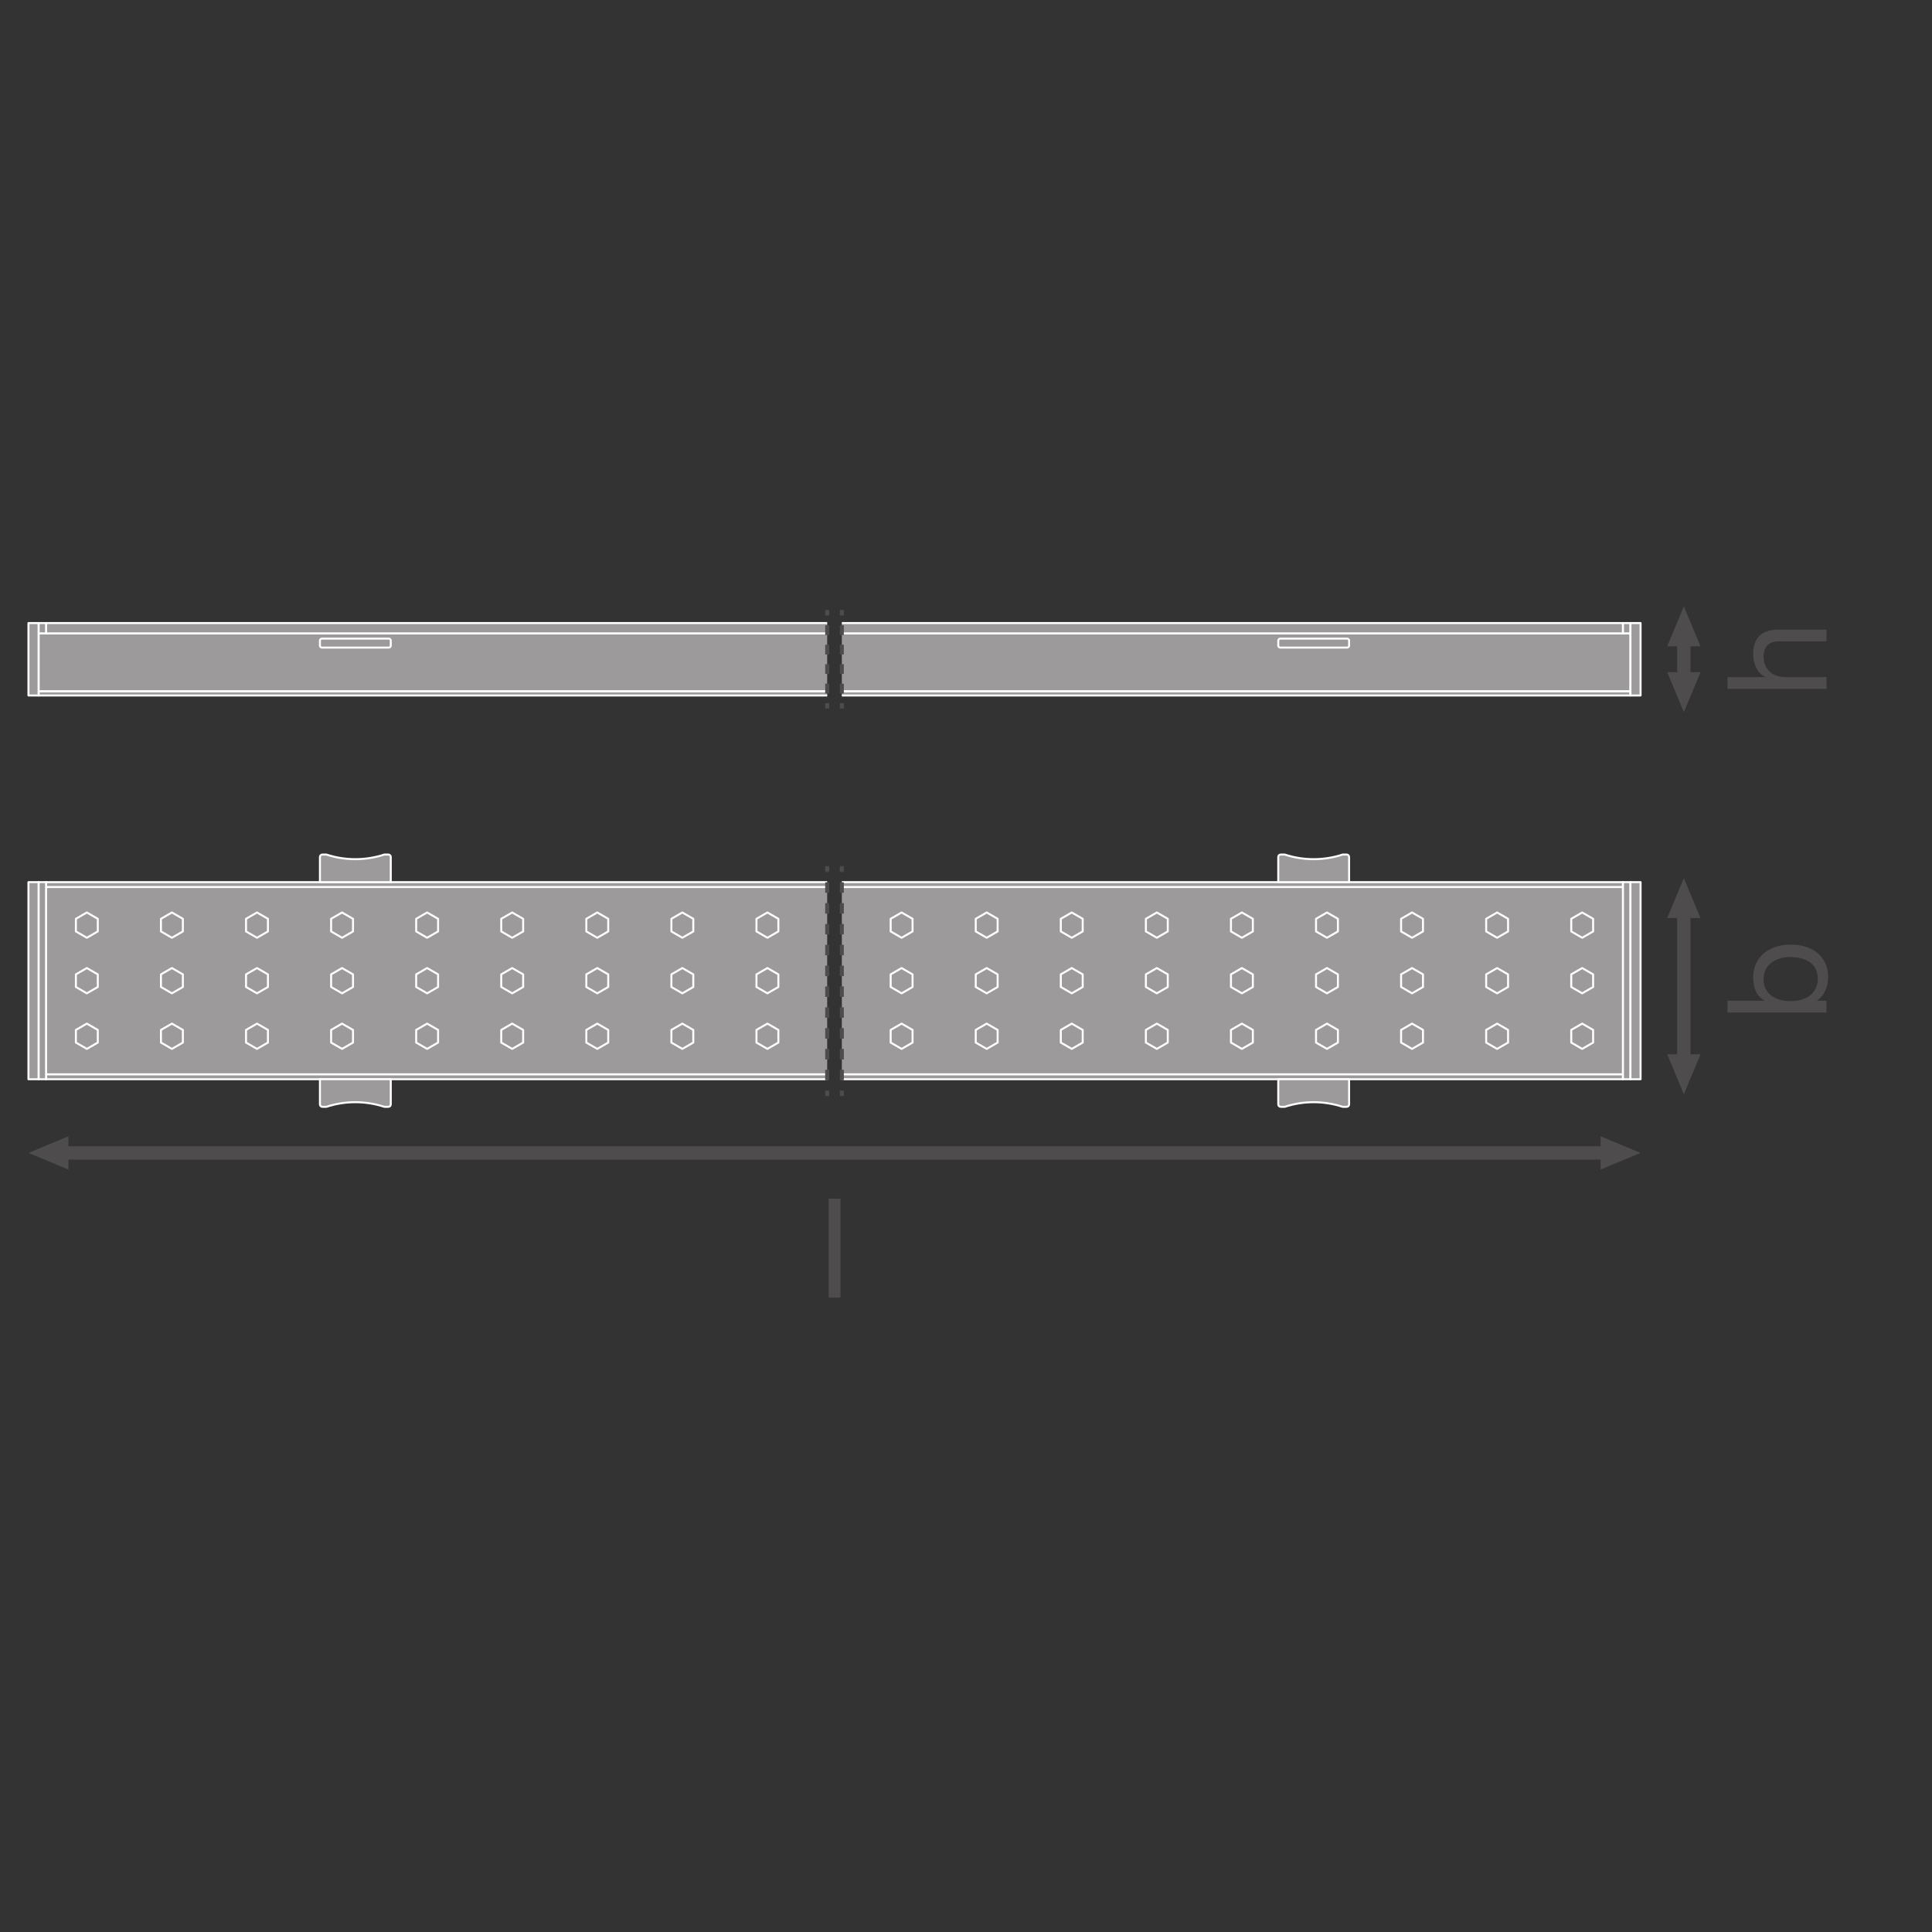 <?xml version="1.0" encoding="UTF-8" standalone="no"?>
<!-- Created with Inkscape (http://www.inkscape.org/) -->

<svg
   version="1.1"
   id="svg2"
   xml:space="preserve"
   width="548.032"
   height="548.032"
   viewBox="0 0 548.032 548.032"
   sodipodi:docname="PG_DAM_WORKFLOW-316630_TRUSYS_UNIV_P_73_75W_840_CL_PS_DALI_ml_k_01.pdf"
   xmlns:inkscape="http://www.inkscape.org/namespaces/inkscape"
   xmlns:sodipodi="http://sodipodi.sourceforge.net/DTD/sodipodi-0.dtd"
   xmlns="http://www.w3.org/2000/svg"
   xmlns:svg="http://www.w3.org/2000/svg"><rect x="0" y="0" width="548.032" height="548.032" fill="#333333" stroke="none"/><defs
     id="defs6"><clipPath
       clipPathUnits="userSpaceOnUse"
       id="clipPath66"><path
         d="M 0,411.024 H 411.024 V 0 H 0 Z"
         id="path64" /></clipPath><clipPath
       clipPathUnits="userSpaceOnUse"
       id="clipPath672"><path
         d="M 0,411.024 H 411.024 V 0 H 0 Z"
         id="path670" /></clipPath></defs><sodipodi:namedview
     id="namedview4"
     pagecolor="#ffffff"
     bordercolor="#666666"
     borderopacity="1.0"
     inkscape:pageshadow="2"
     inkscape:pageopacity="0.0"
     inkscape:pagecheckerboard="0" /><g
     id="g8"
     inkscape:groupmode="layer"
     inkscape:label="PG_DAM_WORKFLOW-316630_TRUSYS_UNIV_P_73_75W_840_CL_PS_DALI_ml_k_01"
     transform="matrix(1.333,0,0,-1.333,0,548.032)"><g
       id="g10"
       transform="translate(343.997,165.786)"><path
         d="M 0,0 H -332.827"
         style="fill:none;stroke:#4f4c4d;stroke-width:2.835;stroke-linecap:butt;stroke-linejoin:round;stroke-miterlimit:3.864;stroke-dasharray:none;stroke-opacity:1"
         id="path12" /></g><g
       id="g14"
       transform="translate(14.56,162.245)"><path
         d="M 0,0 -8.504,3.541 0,7.084 Z"
         style="fill:#4f4c4d;fill-opacity:1;fill-rule:nonzero;stroke:none"
         id="path16" /></g><g
       id="g18"
       transform="translate(340.606,162.245)"><path
         d="M 0,0 8.504,3.541 0,7.084 Z"
         style="fill:#4f4c4d;fill-opacity:1;fill-rule:nonzero;stroke:none"
         id="path20" /></g><g
       id="g22"
       transform="translate(358.322,219.167)"><path
         d="M 0,0 V -35.78"
         style="fill:none;stroke:#4f4c4d;stroke-width:2.835;stroke-linecap:butt;stroke-linejoin:round;stroke-miterlimit:3.864;stroke-dasharray:none;stroke-opacity:1"
         id="path24" /></g><g
       id="g26"
       transform="translate(354.781,186.777)"><path
         d="M 0,0 3.541,-8.504 7.084,0 Z"
         style="fill:#4f4c4d;fill-opacity:1;fill-rule:nonzero;stroke:none"
         id="path28" /></g><g
       id="g30"
       transform="translate(354.781,215.778)"><path
         d="M 0,0 3.541,8.504 7.084,0 Z"
         style="fill:#4f4c4d;fill-opacity:1;fill-rule:nonzero;stroke:none"
         id="path32" /></g><g
       id="g34"
       transform="translate(358.324,276.981)"><path
         d="M 0,0 V -12.287"
         style="fill:none;stroke:#4f4c4d;stroke-width:2.835;stroke-linecap:butt;stroke-linejoin:round;stroke-miterlimit:3.864;stroke-dasharray:none;stroke-opacity:1"
         id="path36" /></g><g
       id="g38"
       transform="translate(354.781,268.083)"><path
         d="M 0,0 3.541,-8.504 7.084,0 Z"
         style="fill:#4f4c4d;fill-opacity:1;fill-rule:nonzero;stroke:none"
         id="path40" /></g><g
       id="g42"
       transform="translate(354.781,273.591)"><path
         d="M 0,0 3.541,8.504 7.084,0 Z"
         style="fill:#4f4c4d;fill-opacity:1;fill-rule:nonzero;stroke:none"
         id="path44" /></g><g
       id="g46"
       transform="translate(176.023,264.003)"><path
         d="M 0,0 H -167.816 V 12.343 H 0"
         style="fill:#9c9a9b;fill-opacity:1;fill-rule:nonzero;stroke:#ffffff;stroke-width:0.425;stroke-linecap:butt;stroke-linejoin:round;stroke-miterlimit:10;stroke-dasharray:none;stroke-opacity:1"
         id="path48" /></g><g
       id="g50"
       transform="translate(176.023,276.346)"><path
         d="M 0,0 H -166.225 V 2.199 H 0"
         style="fill:#9c9a9b;fill-opacity:1;fill-rule:nonzero;stroke:#ffffff;stroke-width:0.425;stroke-linecap:butt;stroke-linejoin:round;stroke-miterlimit:10;stroke-dasharray:none;stroke-opacity:1"
         id="path52" /></g><path
       d="m 8.207,263.129 h 167.816 v 0.874 H 8.207 Z"
       style="fill:#9c9a9b;fill-opacity:1;fill-rule:nonzero;stroke:none"
       id="path54" /><g
       id="g56"
       transform="translate(176.023,263.129)"><path
         d="M 0,0 H -167.816 V 0.875 H 0"
         style="fill:none;stroke:#ffffff;stroke-width:0.425;stroke-linecap:butt;stroke-linejoin:round;stroke-miterlimit:10;stroke-dasharray:none;stroke-opacity:1"
         id="path58" /></g><g
       id="g60"><g
         id="g62"
         clip-path="url(#clipPath66)"><g
           id="g68"
           transform="translate(82.741,275.227)"><path
             d="m 0,0 h -14.247 c -0.228,0 -0.413,-0.185 -0.413,-0.413 v -1.075 c 0,-0.228 0.185,-0.413 0.413,-0.413 L 0,-1.902 c 0.228,0 0.413,0.185 0.413,0.414 v 1.075 C 0.413,-0.185 0.228,0 0,0"
             style="fill:#9c9a9b;fill-opacity:1;fill-rule:nonzero;stroke:none"
             id="path70" /></g><g
           id="g72"
           transform="translate(82.741,275.227)"><path
             d="m 0,0 h -14.247 c -0.228,0 -0.413,-0.185 -0.413,-0.413 v -1.075 c 0,-0.228 0.185,-0.413 0.413,-0.413 L 0,-1.902 c 0.228,0 0.413,0.185 0.413,0.414 v 1.075 C 0.413,-0.185 0.228,0 0,0 Z"
             style="fill:none;stroke:#ffffff;stroke-width:0.425;stroke-linecap:butt;stroke-linejoin:round;stroke-miterlimit:10;stroke-dasharray:none;stroke-opacity:1"
             id="path74" /></g><path
           d="M 9.798,276.346 H 8.206 v 2.199 h 1.592 z"
           style="fill:#9c9a9b;fill-opacity:1;fill-rule:nonzero;stroke:#ffffff;stroke-width:0.425;stroke-linecap:butt;stroke-linejoin:round;stroke-miterlimit:10;stroke-dasharray:none;stroke-opacity:1"
           id="path76" /><path
           d="M 8.207,263.129 H 6.055 v 15.416 h 2.152 z"
           style="fill:#9c9a9b;fill-opacity:1;fill-rule:nonzero;stroke:#ffffff;stroke-width:0.425;stroke-linecap:butt;stroke-linejoin:round;stroke-miterlimit:10;stroke-dasharray:none;stroke-opacity:1"
           id="path78" /><g
           id="g80"
           transform="translate(179.144,264.003)"><path
             d="M 0,0 H 167.816 V 12.343 H 0"
             style="fill:#9c9a9b;fill-opacity:1;fill-rule:nonzero;stroke:#ffffff;stroke-width:0.425;stroke-linecap:butt;stroke-linejoin:round;stroke-miterlimit:10;stroke-dasharray:none;stroke-opacity:1"
             id="path82" /></g><g
           id="g84"
           transform="translate(179.144,276.346)"><path
             d="M 0,0 H 166.225 V 2.199 H 0"
             style="fill:#9c9a9b;fill-opacity:1;fill-rule:nonzero;stroke:#ffffff;stroke-width:0.425;stroke-linecap:butt;stroke-linejoin:round;stroke-miterlimit:10;stroke-dasharray:none;stroke-opacity:1"
             id="path86" /></g><g
           id="g88"
           transform="translate(179.144,263.129)"><path
             d="M 0,0 H 167.816 V 0.875 H 0"
             style="fill:#9c9a9b;fill-opacity:1;fill-rule:nonzero;stroke:#ffffff;stroke-width:0.425;stroke-linecap:butt;stroke-linejoin:round;stroke-miterlimit:10;stroke-dasharray:none;stroke-opacity:1"
             id="path90" /></g><g
           id="g92"
           transform="translate(272.426,275.227)"><path
             d="m 0,0 h 14.247 c 0.228,0 0.413,-0.185 0.413,-0.413 v -1.075 c 0,-0.228 -0.185,-0.413 -0.413,-0.413 L 0,-1.902 c -0.228,0 -0.413,0.185 -0.413,0.414 v 1.075 C -0.413,-0.185 -0.228,0 0,0"
             style="fill:#9c9a9b;fill-opacity:1;fill-rule:nonzero;stroke:none"
             id="path94" /></g><g
           id="g96"
           transform="translate(272.426,275.227)"><path
             d="m 0,0 h 14.247 c 0.228,0 0.413,-0.185 0.413,-0.413 v -1.075 c 0,-0.228 -0.185,-0.413 -0.413,-0.413 L 0,-1.902 c -0.228,0 -0.413,0.185 -0.413,0.414 v 1.075 C -0.413,-0.185 -0.228,0 0,0 Z"
             style="fill:none;stroke:#ffffff;stroke-width:0.425;stroke-linecap:butt;stroke-linejoin:round;stroke-miterlimit:10;stroke-dasharray:none;stroke-opacity:1"
             id="path98" /></g><path
           d="m 345.369,276.346 h 1.592 v 2.199 h -1.592 z"
           style="fill:#9c9a9b;fill-opacity:1;fill-rule:nonzero;stroke:#ffffff;stroke-width:0.425;stroke-linecap:butt;stroke-linejoin:round;stroke-miterlimit:10;stroke-dasharray:none;stroke-opacity:1"
           id="path100" /><path
           d="m 346.96,263.129 h 2.152 v 15.416 h -2.152 z"
           style="fill:#9c9a9b;fill-opacity:1;fill-rule:nonzero;stroke:#ffffff;stroke-width:0.425;stroke-linecap:butt;stroke-linejoin:round;stroke-miterlimit:10;stroke-dasharray:none;stroke-opacity:1"
           id="path102" /><g
           id="g104"
           transform="translate(176.023,260.356)"><path
             d="M 0,0 V 1.134"
             style="fill:none;stroke:#4f4c4d;stroke-width:0.85;stroke-linecap:butt;stroke-linejoin:round;stroke-miterlimit:4;stroke-dasharray:none;stroke-opacity:1"
             id="path106" /></g><g
           id="g108"
           transform="translate(176.023,263.558)"><path
             d="M 0,0 V 0.009"
             style="fill:none;stroke:#4f4c4d;stroke-width:0.85;stroke-linecap:butt;stroke-linejoin:round;stroke-miterlimit:4;stroke-dasharray:none;stroke-opacity:1"
             id="path110" /></g><g
           id="g112"
           transform="translate(176.023,263.567)"><path
             d="M 0,0 0.001,16.617"
             style="fill:none;stroke:#4f4c4d;stroke-width:0.85;stroke-linecap:butt;stroke-linejoin:round;stroke-miterlimit:4;stroke-dasharray:2.077, 2.068, 0, 0, 0, 0;stroke-dashoffset:0;stroke-opacity:1"
             id="path114" /></g><g
           id="g116"
           transform="translate(176.023,280.184)"><path
             d="M 0,0 V 1.134"
             style="fill:none;stroke:#4f4c4d;stroke-width:0.85;stroke-linecap:butt;stroke-linejoin:round;stroke-miterlimit:4;stroke-dasharray:none;stroke-opacity:1"
             id="path118" /></g><g
           id="g120"
           transform="translate(179.144,260.356)"><path
             d="M 0,0 V 1.134"
             style="fill:none;stroke:#4f4c4d;stroke-width:0.85;stroke-linecap:butt;stroke-linejoin:round;stroke-miterlimit:4;stroke-dasharray:none;stroke-opacity:1"
             id="path122" /></g><g
           id="g124"
           transform="translate(179.144,263.558)"><path
             d="M 0,0 V 0.009"
             style="fill:none;stroke:#4f4c4d;stroke-width:0.85;stroke-linecap:butt;stroke-linejoin:round;stroke-miterlimit:4;stroke-dasharray:none;stroke-opacity:1"
             id="path126" /></g><g
           id="g128"
           transform="translate(179.144,263.567)"><path
             d="M 0,0 -0.001,16.617"
             style="fill:none;stroke:#4f4c4d;stroke-width:0.85;stroke-linecap:butt;stroke-linejoin:round;stroke-miterlimit:4;stroke-dasharray:2.077, 2.068, 0, 0, 0, 0;stroke-dashoffset:0;stroke-opacity:1"
             id="path130" /></g><g
           id="g132"
           transform="translate(179.144,280.184)"><path
             d="M 0,0 V 1.134"
             style="fill:none;stroke:#4f4c4d;stroke-width:0.85;stroke-linecap:butt;stroke-linejoin:round;stroke-miterlimit:4;stroke-dasharray:none;stroke-opacity:1"
             id="path134" /></g><g
           id="g136"
           transform="translate(176.023,182.505)"><path
             d="M 0,0 H -166.225 V 39.867 H 0"
             style="fill:#9c9a9b;fill-opacity:1;fill-rule:nonzero;stroke:#ffffff;stroke-width:0.425;stroke-linecap:butt;stroke-linejoin:round;stroke-miterlimit:10;stroke-dasharray:none;stroke-opacity:1"
             id="path138" /></g><g
           id="g140"
           transform="translate(176.023,222.372)"><path
             d="M 0,0 H -166.225 V 1.038 H 0"
             style="fill:#9c9a9b;fill-opacity:1;fill-rule:nonzero;stroke:#ffffff;stroke-width:0.425;stroke-linecap:butt;stroke-linejoin:round;stroke-miterlimit:10;stroke-dasharray:none;stroke-opacity:1"
             id="path142" /></g><g
           id="g144"
           transform="translate(176.023,181.467)"><path
             d="M 0,0 H -166.225 V 1.038 H 0"
             style="fill:#9c9a9b;fill-opacity:1;fill-rule:nonzero;stroke:#ffffff;stroke-width:0.425;stroke-linecap:butt;stroke-linejoin:round;stroke-miterlimit:10;stroke-dasharray:none;stroke-opacity:1"
             id="path146" /></g><path
           d="M 9.798,181.467 H 8.206 v 41.944 h 1.592 z"
           style="fill:#9c9a9b;fill-opacity:1;fill-rule:nonzero;stroke:#ffffff;stroke-width:0.425;stroke-linecap:butt;stroke-linejoin:round;stroke-miterlimit:10;stroke-dasharray:none;stroke-opacity:1"
           id="path148" /><path
           d="M 8.206,181.467 H 6.054 v 41.944 h 2.152 z"
           style="fill:#9c9a9b;fill-opacity:1;fill-rule:nonzero;stroke:#ffffff;stroke-width:0.425;stroke-linecap:butt;stroke-linejoin:round;stroke-miterlimit:10;stroke-dasharray:none;stroke-opacity:1"
           id="path150" /><g
           id="g152"
           transform="translate(68.6,175.598)"><path
             d="m 0,0 h 0.858 c 1.939,0.635 4.008,0.983 6.16,0.983 2.152,0 4.221,-0.348 6.16,-0.983 h 0.858 c 0.287,0 0.519,0.232 0.519,0.519 v 5.35 H -0.519 V 0.519 C -0.519,0.232 -0.286,0 0,0"
             style="fill:#9c9a9b;fill-opacity:1;fill-rule:nonzero;stroke:none"
             id="path154" /></g><g
           id="g156"
           transform="translate(68.6,175.598)"><path
             d="m 0,0 h 0.858 c 1.939,0.635 4.008,0.983 6.16,0.983 2.152,0 4.221,-0.348 6.16,-0.983 h 0.858 c 0.287,0 0.519,0.232 0.519,0.519 v 5.35 H -0.519 V 0.519 C -0.519,0.232 -0.286,0 0,0 Z"
             style="fill:none;stroke:#ffffff;stroke-width:0.425;stroke-linecap:butt;stroke-linejoin:round;stroke-miterlimit:10;stroke-dasharray:none;stroke-opacity:1"
             id="path158" /></g><g
           id="g160"
           transform="translate(68.6,229.279)"><path
             d="m 0,0 h 0.858 c 1.939,-0.635 4.008,-0.983 6.16,-0.983 2.152,0 4.221,0.348 6.16,0.983 h 0.858 c 0.287,0 0.519,-0.232 0.519,-0.519 v -5.35 H -0.519 v 5.35 C -0.519,-0.232 -0.286,0 0,0"
             style="fill:#9c9a9b;fill-opacity:1;fill-rule:nonzero;stroke:none"
             id="path162" /></g><g
           id="g164"
           transform="translate(68.6,229.279)"><path
             d="m 0,0 h 0.858 c 1.939,-0.635 4.008,-0.983 6.16,-0.983 2.152,0 4.221,0.348 6.16,0.983 h 0.858 c 0.287,0 0.519,-0.232 0.519,-0.519 v -5.35 H -0.519 v 5.35 C -0.519,-0.232 -0.286,0 0,0 Z"
             style="fill:none;stroke:#ffffff;stroke-width:0.425;stroke-linecap:butt;stroke-linejoin:round;stroke-miterlimit:10;stroke-dasharray:none;stroke-opacity:1"
             id="path166" /></g><g
           id="g168"
           transform="translate(176.022,177.902)"><path
             d="M 0,0 V 1.134"
             style="fill:none;stroke:#4f4c4d;stroke-width:0.85;stroke-linecap:butt;stroke-linejoin:round;stroke-miterlimit:4;stroke-dasharray:none;stroke-opacity:1"
             id="path170" /></g><g
           id="g172"
           transform="translate(176.022,181.248)"><path
             d="M 0,0 V 0.01"
             style="fill:none;stroke:#4f4c4d;stroke-width:0.85;stroke-linecap:butt;stroke-linejoin:round;stroke-miterlimit:4;stroke-dasharray:none;stroke-opacity:1"
             id="path174" /></g><g
           id="g176"
           transform="translate(176.022,181.257)"><path
             d="M 0,0 0.001,44.422"
             style="fill:none;stroke:#4f4c4d;stroke-width:0.85;stroke-linecap:butt;stroke-linejoin:round;stroke-miterlimit:4;stroke-dasharray:2.221, 2.211, 0, 0, 0, 0;stroke-dashoffset:0;stroke-opacity:1"
             id="path178" /></g><g
           id="g180"
           transform="translate(176.023,225.68)"><path
             d="M 0,0 V 1.134"
             style="fill:none;stroke:#4f4c4d;stroke-width:0.85;stroke-linecap:butt;stroke-linejoin:round;stroke-miterlimit:4;stroke-dasharray:none;stroke-opacity:1"
             id="path182" /></g><g
           id="g184"
           transform="translate(18.48,205.128)"><path
             d="M 0,0 -2.329,-1.345 V -4.034 L 0,-5.379 2.329,-4.034 v 2.689 z"
             style="fill:#9c9a9b;fill-opacity:1;fill-rule:nonzero;stroke:none"
             id="path186" /></g><g
           id="g188"
           transform="translate(18.48,205.128)"><path
             d="M 0,0 -2.329,-1.345 V -4.034 L 0,-5.379 2.329,-4.034 v 2.689 z"
             style="fill:none;stroke:#ffffff;stroke-width:0.425;stroke-linecap:butt;stroke-linejoin:round;stroke-miterlimit:10;stroke-dasharray:none;stroke-opacity:1"
             id="path190" /></g><g
           id="g192"
           transform="translate(18.48,216.952)"><path
             d="M 0,0 -2.329,-1.345 V -4.034 L 0,-5.379 2.329,-4.034 v 2.689 z"
             style="fill:#9c9a9b;fill-opacity:1;fill-rule:nonzero;stroke:none"
             id="path194" /></g><g
           id="g196"
           transform="translate(18.48,216.952)"><path
             d="M 0,0 -2.329,-1.345 V -4.034 L 0,-5.379 2.329,-4.034 v 2.689 z"
             style="fill:none;stroke:#ffffff;stroke-width:0.425;stroke-linecap:butt;stroke-linejoin:round;stroke-miterlimit:10;stroke-dasharray:none;stroke-opacity:1"
             id="path198" /></g><g
           id="g200"
           transform="translate(18.48,187.925)"><path
             d="M 0,0 -2.329,1.345 V 4.034 L 0,5.379 2.329,4.034 V 1.345 Z"
             style="fill:#9c9a9b;fill-opacity:1;fill-rule:nonzero;stroke:none"
             id="path202" /></g><g
           id="g204"
           transform="translate(18.48,187.925)"><path
             d="M 0,0 -2.329,1.345 V 4.034 L 0,5.379 2.329,4.034 V 1.345 Z"
             style="fill:none;stroke:#ffffff;stroke-width:0.425;stroke-linecap:butt;stroke-linejoin:round;stroke-miterlimit:10;stroke-dasharray:none;stroke-opacity:1"
             id="path206" /></g><g
           id="g208"
           transform="translate(36.583,205.128)"><path
             d="M 0,0 -2.329,-1.345 V -4.034 L 0,-5.379 2.329,-4.034 v 2.689 z"
             style="fill:#9c9a9b;fill-opacity:1;fill-rule:nonzero;stroke:none"
             id="path210" /></g><g
           id="g212"
           transform="translate(36.583,205.128)"><path
             d="M 0,0 -2.329,-1.345 V -4.034 L 0,-5.379 2.329,-4.034 v 2.689 z"
             style="fill:none;stroke:#ffffff;stroke-width:0.425;stroke-linecap:butt;stroke-linejoin:round;stroke-miterlimit:10;stroke-dasharray:none;stroke-opacity:1"
             id="path214" /></g><g
           id="g216"
           transform="translate(36.583,216.952)"><path
             d="M 0,0 -2.329,-1.345 V -4.034 L 0,-5.379 2.329,-4.034 v 2.689 z"
             style="fill:#9c9a9b;fill-opacity:1;fill-rule:nonzero;stroke:none"
             id="path218" /></g><g
           id="g220"
           transform="translate(36.583,216.952)"><path
             d="M 0,0 -2.329,-1.345 V -4.034 L 0,-5.379 2.329,-4.034 v 2.689 z"
             style="fill:none;stroke:#ffffff;stroke-width:0.425;stroke-linecap:butt;stroke-linejoin:round;stroke-miterlimit:10;stroke-dasharray:none;stroke-opacity:1"
             id="path222" /></g><g
           id="g224"
           transform="translate(36.583,187.925)"><path
             d="M 0,0 -2.329,1.345 V 4.034 L 0,5.379 2.329,4.034 V 1.345 Z"
             style="fill:#9c9a9b;fill-opacity:1;fill-rule:nonzero;stroke:none"
             id="path226" /></g><g
           id="g228"
           transform="translate(36.583,187.925)"><path
             d="M 0,0 -2.329,1.345 V 4.034 L 0,5.379 2.329,4.034 V 1.345 Z"
             style="fill:none;stroke:#ffffff;stroke-width:0.425;stroke-linecap:butt;stroke-linejoin:round;stroke-miterlimit:10;stroke-dasharray:none;stroke-opacity:1"
             id="path230" /></g><g
           id="g232"
           transform="translate(54.686,205.128)"><path
             d="M 0,0 -2.329,-1.345 V -4.034 L 0,-5.379 2.329,-4.034 v 2.689 z"
             style="fill:#9c9a9b;fill-opacity:1;fill-rule:nonzero;stroke:none"
             id="path234" /></g><g
           id="g236"
           transform="translate(54.686,205.128)"><path
             d="M 0,0 -2.329,-1.345 V -4.034 L 0,-5.379 2.329,-4.034 v 2.689 z"
             style="fill:none;stroke:#ffffff;stroke-width:0.425;stroke-linecap:butt;stroke-linejoin:round;stroke-miterlimit:10;stroke-dasharray:none;stroke-opacity:1"
             id="path238" /></g><g
           id="g240"
           transform="translate(54.686,216.952)"><path
             d="M 0,0 -2.329,-1.345 V -4.034 L 0,-5.379 2.329,-4.034 v 2.689 z"
             style="fill:#9c9a9b;fill-opacity:1;fill-rule:nonzero;stroke:none"
             id="path242" /></g><g
           id="g244"
           transform="translate(54.686,216.952)"><path
             d="M 0,0 -2.329,-1.345 V -4.034 L 0,-5.379 2.329,-4.034 v 2.689 z"
             style="fill:none;stroke:#ffffff;stroke-width:0.425;stroke-linecap:butt;stroke-linejoin:round;stroke-miterlimit:10;stroke-dasharray:none;stroke-opacity:1"
             id="path246" /></g><g
           id="g248"
           transform="translate(54.686,187.925)"><path
             d="M 0,0 -2.329,1.345 V 4.034 L 0,5.379 2.329,4.034 V 1.345 Z"
             style="fill:#9c9a9b;fill-opacity:1;fill-rule:nonzero;stroke:none"
             id="path250" /></g><g
           id="g252"
           transform="translate(54.686,187.925)"><path
             d="M 0,0 -2.329,1.345 V 4.034 L 0,5.379 2.329,4.034 V 1.345 Z"
             style="fill:none;stroke:#ffffff;stroke-width:0.425;stroke-linecap:butt;stroke-linejoin:round;stroke-miterlimit:10;stroke-dasharray:none;stroke-opacity:1"
             id="path254" /></g><g
           id="g256"
           transform="translate(72.789,205.128)"><path
             d="M 0,0 -2.329,-1.345 V -4.034 L 0,-5.379 2.329,-4.034 v 2.689 z"
             style="fill:#9c9a9b;fill-opacity:1;fill-rule:nonzero;stroke:none"
             id="path258" /></g><g
           id="g260"
           transform="translate(72.789,205.128)"><path
             d="M 0,0 -2.329,-1.345 V -4.034 L 0,-5.379 2.329,-4.034 v 2.689 z"
             style="fill:none;stroke:#ffffff;stroke-width:0.425;stroke-linecap:butt;stroke-linejoin:round;stroke-miterlimit:10;stroke-dasharray:none;stroke-opacity:1"
             id="path262" /></g><g
           id="g264"
           transform="translate(72.789,216.952)"><path
             d="M 0,0 -2.329,-1.345 V -4.034 L 0,-5.379 2.329,-4.034 v 2.689 z"
             style="fill:#9c9a9b;fill-opacity:1;fill-rule:nonzero;stroke:none"
             id="path266" /></g><g
           id="g268"
           transform="translate(72.789,216.952)"><path
             d="M 0,0 -2.329,-1.345 V -4.034 L 0,-5.379 2.329,-4.034 v 2.689 z"
             style="fill:none;stroke:#ffffff;stroke-width:0.425;stroke-linecap:butt;stroke-linejoin:round;stroke-miterlimit:10;stroke-dasharray:none;stroke-opacity:1"
             id="path270" /></g><g
           id="g272"
           transform="translate(72.789,187.925)"><path
             d="M 0,0 -2.329,1.345 V 4.034 L 0,5.379 2.329,4.034 V 1.345 Z"
             style="fill:#9c9a9b;fill-opacity:1;fill-rule:nonzero;stroke:none"
             id="path274" /></g><g
           id="g276"
           transform="translate(72.789,187.925)"><path
             d="M 0,0 -2.329,1.345 V 4.034 L 0,5.379 2.329,4.034 V 1.345 Z"
             style="fill:none;stroke:#ffffff;stroke-width:0.425;stroke-linecap:butt;stroke-linejoin:round;stroke-miterlimit:10;stroke-dasharray:none;stroke-opacity:1"
             id="path278" /></g><g
           id="g280"
           transform="translate(90.892,205.128)"><path
             d="M 0,0 -2.329,-1.345 V -4.034 L 0,-5.379 2.329,-4.034 v 2.689 z"
             style="fill:#9c9a9b;fill-opacity:1;fill-rule:nonzero;stroke:none"
             id="path282" /></g><g
           id="g284"
           transform="translate(90.892,205.128)"><path
             d="M 0,0 -2.329,-1.345 V -4.034 L 0,-5.379 2.329,-4.034 v 2.689 z"
             style="fill:none;stroke:#ffffff;stroke-width:0.425;stroke-linecap:butt;stroke-linejoin:round;stroke-miterlimit:10;stroke-dasharray:none;stroke-opacity:1"
             id="path286" /></g><g
           id="g288"
           transform="translate(90.892,216.952)"><path
             d="M 0,0 -2.329,-1.345 V -4.034 L 0,-5.379 2.329,-4.034 v 2.689 z"
             style="fill:#9c9a9b;fill-opacity:1;fill-rule:nonzero;stroke:none"
             id="path290" /></g><g
           id="g292"
           transform="translate(90.892,216.952)"><path
             d="M 0,0 -2.329,-1.345 V -4.034 L 0,-5.379 2.329,-4.034 v 2.689 z"
             style="fill:none;stroke:#ffffff;stroke-width:0.425;stroke-linecap:butt;stroke-linejoin:round;stroke-miterlimit:10;stroke-dasharray:none;stroke-opacity:1"
             id="path294" /></g><g
           id="g296"
           transform="translate(90.892,187.925)"><path
             d="M 0,0 -2.329,1.345 V 4.034 L 0,5.379 2.329,4.034 V 1.345 Z"
             style="fill:#9c9a9b;fill-opacity:1;fill-rule:nonzero;stroke:none"
             id="path298" /></g><g
           id="g300"
           transform="translate(90.892,187.925)"><path
             d="M 0,0 -2.329,1.345 V 4.034 L 0,5.379 2.329,4.034 V 1.345 Z"
             style="fill:none;stroke:#ffffff;stroke-width:0.425;stroke-linecap:butt;stroke-linejoin:round;stroke-miterlimit:10;stroke-dasharray:none;stroke-opacity:1"
             id="path302" /></g><g
           id="g304"
           transform="translate(108.995,205.128)"><path
             d="M 0,0 -2.329,-1.345 V -4.034 L 0,-5.379 2.329,-4.034 v 2.689 z"
             style="fill:#9c9a9b;fill-opacity:1;fill-rule:nonzero;stroke:none"
             id="path306" /></g><g
           id="g308"
           transform="translate(108.995,205.128)"><path
             d="M 0,0 -2.329,-1.345 V -4.034 L 0,-5.379 2.329,-4.034 v 2.689 z"
             style="fill:none;stroke:#ffffff;stroke-width:0.425;stroke-linecap:butt;stroke-linejoin:round;stroke-miterlimit:10;stroke-dasharray:none;stroke-opacity:1"
             id="path310" /></g><g
           id="g312"
           transform="translate(108.995,216.952)"><path
             d="M 0,0 -2.329,-1.345 V -4.034 L 0,-5.379 2.329,-4.034 v 2.689 z"
             style="fill:#9c9a9b;fill-opacity:1;fill-rule:nonzero;stroke:none"
             id="path314" /></g><g
           id="g316"
           transform="translate(108.995,216.952)"><path
             d="M 0,0 -2.329,-1.345 V -4.034 L 0,-5.379 2.329,-4.034 v 2.689 z"
             style="fill:none;stroke:#ffffff;stroke-width:0.425;stroke-linecap:butt;stroke-linejoin:round;stroke-miterlimit:10;stroke-dasharray:none;stroke-opacity:1"
             id="path318" /></g><g
           id="g320"
           transform="translate(108.995,187.925)"><path
             d="M 0,0 -2.329,1.345 V 4.034 L 0,5.379 2.329,4.034 V 1.345 Z"
             style="fill:#9c9a9b;fill-opacity:1;fill-rule:nonzero;stroke:none"
             id="path322" /></g><g
           id="g324"
           transform="translate(108.995,187.925)"><path
             d="M 0,0 -2.329,1.345 V 4.034 L 0,5.379 2.329,4.034 V 1.345 Z"
             style="fill:none;stroke:#ffffff;stroke-width:0.425;stroke-linecap:butt;stroke-linejoin:round;stroke-miterlimit:10;stroke-dasharray:none;stroke-opacity:1"
             id="path326" /></g><g
           id="g328"
           transform="translate(127.098,205.128)"><path
             d="M 0,0 -2.329,-1.345 V -4.034 L 0,-5.379 2.329,-4.034 v 2.689 z"
             style="fill:#9c9a9b;fill-opacity:1;fill-rule:nonzero;stroke:none"
             id="path330" /></g><g
           id="g332"
           transform="translate(127.098,205.128)"><path
             d="M 0,0 -2.329,-1.345 V -4.034 L 0,-5.379 2.329,-4.034 v 2.689 z"
             style="fill:none;stroke:#ffffff;stroke-width:0.425;stroke-linecap:butt;stroke-linejoin:round;stroke-miterlimit:10;stroke-dasharray:none;stroke-opacity:1"
             id="path334" /></g><g
           id="g336"
           transform="translate(127.098,216.952)"><path
             d="M 0,0 -2.329,-1.345 V -4.034 L 0,-5.379 2.329,-4.034 v 2.689 z"
             style="fill:#9c9a9b;fill-opacity:1;fill-rule:nonzero;stroke:none"
             id="path338" /></g><g
           id="g340"
           transform="translate(127.098,216.952)"><path
             d="M 0,0 -2.329,-1.345 V -4.034 L 0,-5.379 2.329,-4.034 v 2.689 z"
             style="fill:none;stroke:#ffffff;stroke-width:0.425;stroke-linecap:butt;stroke-linejoin:round;stroke-miterlimit:10;stroke-dasharray:none;stroke-opacity:1"
             id="path342" /></g><g
           id="g344"
           transform="translate(127.098,187.925)"><path
             d="M 0,0 -2.329,1.345 V 4.034 L 0,5.379 2.329,4.034 V 1.345 Z"
             style="fill:#9c9a9b;fill-opacity:1;fill-rule:nonzero;stroke:none"
             id="path346" /></g><g
           id="g348"
           transform="translate(127.098,187.925)"><path
             d="M 0,0 -2.329,1.345 V 4.034 L 0,5.379 2.329,4.034 V 1.345 Z"
             style="fill:none;stroke:#ffffff;stroke-width:0.425;stroke-linecap:butt;stroke-linejoin:round;stroke-miterlimit:10;stroke-dasharray:none;stroke-opacity:1"
             id="path350" /></g><g
           id="g352"
           transform="translate(145.201,205.128)"><path
             d="M 0,0 -2.329,-1.345 V -4.034 L 0,-5.379 2.329,-4.034 v 2.689 z"
             style="fill:#9c9a9b;fill-opacity:1;fill-rule:nonzero;stroke:none"
             id="path354" /></g><g
           id="g356"
           transform="translate(145.201,205.128)"><path
             d="M 0,0 -2.329,-1.345 V -4.034 L 0,-5.379 2.329,-4.034 v 2.689 z"
             style="fill:none;stroke:#ffffff;stroke-width:0.425;stroke-linecap:butt;stroke-linejoin:round;stroke-miterlimit:10;stroke-dasharray:none;stroke-opacity:1"
             id="path358" /></g><g
           id="g360"
           transform="translate(145.201,216.952)"><path
             d="M 0,0 -2.329,-1.345 V -4.034 L 0,-5.379 2.329,-4.034 v 2.689 z"
             style="fill:#9c9a9b;fill-opacity:1;fill-rule:nonzero;stroke:none"
             id="path362" /></g><g
           id="g364"
           transform="translate(145.201,216.952)"><path
             d="M 0,0 -2.329,-1.345 V -4.034 L 0,-5.379 2.329,-4.034 v 2.689 z"
             style="fill:none;stroke:#ffffff;stroke-width:0.425;stroke-linecap:butt;stroke-linejoin:round;stroke-miterlimit:10;stroke-dasharray:none;stroke-opacity:1"
             id="path366" /></g><g
           id="g368"
           transform="translate(145.201,187.925)"><path
             d="M 0,0 -2.329,1.345 V 4.034 L 0,5.379 2.329,4.034 V 1.345 Z"
             style="fill:#9c9a9b;fill-opacity:1;fill-rule:nonzero;stroke:none"
             id="path370" /></g><g
           id="g372"
           transform="translate(145.201,187.925)"><path
             d="M 0,0 -2.329,1.345 V 4.034 L 0,5.379 2.329,4.034 V 1.345 Z"
             style="fill:none;stroke:#ffffff;stroke-width:0.425;stroke-linecap:butt;stroke-linejoin:round;stroke-miterlimit:10;stroke-dasharray:none;stroke-opacity:1"
             id="path374" /></g><g
           id="g376"
           transform="translate(163.304,205.128)"><path
             d="M 0,0 -2.329,-1.345 V -4.034 L 0,-5.379 2.329,-4.034 v 2.689 z"
             style="fill:#9c9a9b;fill-opacity:1;fill-rule:nonzero;stroke:none"
             id="path378" /></g><g
           id="g380"
           transform="translate(163.304,205.128)"><path
             d="M 0,0 -2.329,-1.345 V -4.034 L 0,-5.379 2.329,-4.034 v 2.689 z"
             style="fill:none;stroke:#ffffff;stroke-width:0.425;stroke-linecap:butt;stroke-linejoin:round;stroke-miterlimit:10;stroke-dasharray:none;stroke-opacity:1"
             id="path382" /></g><g
           id="g384"
           transform="translate(163.304,216.952)"><path
             d="M 0,0 -2.329,-1.345 V -4.034 L 0,-5.379 2.329,-4.034 v 2.689 z"
             style="fill:#9c9a9b;fill-opacity:1;fill-rule:nonzero;stroke:none"
             id="path386" /></g><g
           id="g388"
           transform="translate(163.304,216.952)"><path
             d="M 0,0 -2.329,-1.345 V -4.034 L 0,-5.379 2.329,-4.034 v 2.689 z"
             style="fill:none;stroke:#ffffff;stroke-width:0.425;stroke-linecap:butt;stroke-linejoin:round;stroke-miterlimit:10;stroke-dasharray:none;stroke-opacity:1"
             id="path390" /></g><g
           id="g392"
           transform="translate(163.304,187.925)"><path
             d="M 0,0 -2.329,1.345 V 4.034 L 0,5.379 2.329,4.034 V 1.345 Z"
             style="fill:#9c9a9b;fill-opacity:1;fill-rule:nonzero;stroke:none"
             id="path394" /></g><g
           id="g396"
           transform="translate(163.304,187.925)"><path
             d="M 0,0 -2.329,1.345 V 4.034 L 0,5.379 2.329,4.034 V 1.345 Z"
             style="fill:none;stroke:#ffffff;stroke-width:0.425;stroke-linecap:butt;stroke-linejoin:round;stroke-miterlimit:10;stroke-dasharray:none;stroke-opacity:1"
             id="path398" /></g><g
           id="g400"
           transform="translate(179.144,182.505)"><path
             d="M 0,0 H 166.225 V 39.867 H 0"
             style="fill:#9c9a9b;fill-opacity:1;fill-rule:nonzero;stroke:#ffffff;stroke-width:0.425;stroke-linecap:butt;stroke-linejoin:round;stroke-miterlimit:10;stroke-dasharray:none;stroke-opacity:1"
             id="path402" /></g><g
           id="g404"
           transform="translate(179.144,222.372)"><path
             d="M 0,0 H 166.225 V 1.038 H 0"
             style="fill:#9c9a9b;fill-opacity:1;fill-rule:nonzero;stroke:#ffffff;stroke-width:0.425;stroke-linecap:butt;stroke-linejoin:round;stroke-miterlimit:10;stroke-dasharray:none;stroke-opacity:1"
             id="path406" /></g><g
           id="g408"
           transform="translate(179.144,181.467)"><path
             d="M 0,0 H 166.225 V 1.038 H 0"
             style="fill:#9c9a9b;fill-opacity:1;fill-rule:nonzero;stroke:#ffffff;stroke-width:0.425;stroke-linecap:butt;stroke-linejoin:round;stroke-miterlimit:10;stroke-dasharray:none;stroke-opacity:1"
             id="path410" /></g><path
           d="m 345.369,181.467 h 1.592 v 41.944 h -1.592 z"
           style="fill:#9c9a9b;fill-opacity:1;fill-rule:nonzero;stroke:#ffffff;stroke-width:0.425;stroke-linecap:butt;stroke-linejoin:round;stroke-miterlimit:10;stroke-dasharray:none;stroke-opacity:1"
           id="path412" /><path
           d="m 346.96,181.467 h 2.152 v 41.944 h -2.152 z"
           style="fill:#9c9a9b;fill-opacity:1;fill-rule:nonzero;stroke:#ffffff;stroke-width:0.425;stroke-linecap:butt;stroke-linejoin:round;stroke-miterlimit:10;stroke-dasharray:none;stroke-opacity:1"
           id="path414" /><g
           id="g416"
           transform="translate(286.567,175.598)"><path
             d="m 0,0 h -0.858 c -1.939,0.635 -4.008,0.983 -6.16,0.983 -2.152,0 -4.221,-0.348 -6.16,-0.983 h -0.858 c -0.287,0 -0.519,0.232 -0.519,0.519 v 5.35 H 0.519 V 0.519 C 0.519,0.232 0.286,0 0,0"
             style="fill:#9c9a9b;fill-opacity:1;fill-rule:nonzero;stroke:none"
             id="path418" /></g><g
           id="g420"
           transform="translate(286.567,175.598)"><path
             d="m 0,0 h -0.858 c -1.939,0.635 -4.008,0.983 -6.16,0.983 -2.152,0 -4.221,-0.348 -6.16,-0.983 h -0.858 c -0.287,0 -0.519,0.232 -0.519,0.519 v 5.35 H 0.519 V 0.519 C 0.519,0.232 0.286,0 0,0 Z"
             style="fill:none;stroke:#ffffff;stroke-width:0.425;stroke-linecap:butt;stroke-linejoin:round;stroke-miterlimit:10;stroke-dasharray:none;stroke-opacity:1"
             id="path422" /></g><g
           id="g424"
           transform="translate(286.567,229.279)"><path
             d="m 0,0 h -0.858 c -1.939,-0.635 -4.008,-0.983 -6.16,-0.983 -2.152,0 -4.221,0.348 -6.16,0.983 h -0.858 c -0.287,0 -0.519,-0.232 -0.519,-0.519 v -5.35 H 0.519 v 5.35 C 0.519,-0.232 0.286,0 0,0"
             style="fill:#9c9a9b;fill-opacity:1;fill-rule:nonzero;stroke:none"
             id="path426" /></g><g
           id="g428"
           transform="translate(286.567,229.279)"><path
             d="m 0,0 h -0.858 c -1.939,-0.635 -4.008,-0.983 -6.16,-0.983 -2.152,0 -4.221,0.348 -6.16,0.983 h -0.858 c -0.287,0 -0.519,-0.232 -0.519,-0.519 v -5.35 H 0.519 v 5.35 C 0.519,-0.232 0.286,0 0,0 Z"
             style="fill:none;stroke:#ffffff;stroke-width:0.425;stroke-linecap:butt;stroke-linejoin:round;stroke-miterlimit:10;stroke-dasharray:none;stroke-opacity:1"
             id="path430" /></g><g
           id="g432"
           transform="translate(336.687,205.128)"><path
             d="M 0,0 2.329,-1.345 V -4.034 L 0,-5.379 -2.329,-4.034 v 2.689 z"
             style="fill:#9c9a9b;fill-opacity:1;fill-rule:nonzero;stroke:none"
             id="path434" /></g><g
           id="g436"
           transform="translate(336.687,205.128)"><path
             d="M 0,0 2.329,-1.345 V -4.034 L 0,-5.379 -2.329,-4.034 v 2.689 z"
             style="fill:none;stroke:#ffffff;stroke-width:0.425;stroke-linecap:butt;stroke-linejoin:round;stroke-miterlimit:10;stroke-dasharray:none;stroke-opacity:1"
             id="path438" /></g><g
           id="g440"
           transform="translate(336.687,216.952)"><path
             d="M 0,0 2.329,-1.345 V -4.034 L 0,-5.379 -2.329,-4.034 v 2.689 z"
             style="fill:#9c9a9b;fill-opacity:1;fill-rule:nonzero;stroke:none"
             id="path442" /></g><g
           id="g444"
           transform="translate(336.687,216.952)"><path
             d="M 0,0 2.329,-1.345 V -4.034 L 0,-5.379 -2.329,-4.034 v 2.689 z"
             style="fill:none;stroke:#ffffff;stroke-width:0.425;stroke-linecap:butt;stroke-linejoin:round;stroke-miterlimit:10;stroke-dasharray:none;stroke-opacity:1"
             id="path446" /></g><g
           id="g448"
           transform="translate(336.687,187.925)"><path
             d="M 0,0 2.329,1.345 V 4.034 L 0,5.379 -2.329,4.034 V 1.345 Z"
             style="fill:#9c9a9b;fill-opacity:1;fill-rule:nonzero;stroke:none"
             id="path450" /></g><g
           id="g452"
           transform="translate(336.687,187.925)"><path
             d="M 0,0 2.329,1.345 V 4.034 L 0,5.379 -2.329,4.034 V 1.345 Z"
             style="fill:none;stroke:#ffffff;stroke-width:0.425;stroke-linecap:butt;stroke-linejoin:round;stroke-miterlimit:10;stroke-dasharray:none;stroke-opacity:1"
             id="path454" /></g><g
           id="g456"
           transform="translate(318.584,205.128)"><path
             d="M 0,0 2.329,-1.345 V -4.034 L 0,-5.379 -2.329,-4.034 v 2.689 z"
             style="fill:#9c9a9b;fill-opacity:1;fill-rule:nonzero;stroke:none"
             id="path458" /></g><g
           id="g460"
           transform="translate(318.584,205.128)"><path
             d="M 0,0 2.329,-1.345 V -4.034 L 0,-5.379 -2.329,-4.034 v 2.689 z"
             style="fill:none;stroke:#ffffff;stroke-width:0.425;stroke-linecap:butt;stroke-linejoin:round;stroke-miterlimit:10;stroke-dasharray:none;stroke-opacity:1"
             id="path462" /></g><g
           id="g464"
           transform="translate(318.584,216.952)"><path
             d="M 0,0 2.329,-1.345 V -4.034 L 0,-5.379 -2.329,-4.034 v 2.689 z"
             style="fill:#9c9a9b;fill-opacity:1;fill-rule:nonzero;stroke:none"
             id="path466" /></g><g
           id="g468"
           transform="translate(318.584,216.952)"><path
             d="M 0,0 2.329,-1.345 V -4.034 L 0,-5.379 -2.329,-4.034 v 2.689 z"
             style="fill:none;stroke:#ffffff;stroke-width:0.425;stroke-linecap:butt;stroke-linejoin:round;stroke-miterlimit:10;stroke-dasharray:none;stroke-opacity:1"
             id="path470" /></g><g
           id="g472"
           transform="translate(318.584,187.925)"><path
             d="M 0,0 2.329,1.345 V 4.034 L 0,5.379 -2.329,4.034 V 1.345 Z"
             style="fill:#9c9a9b;fill-opacity:1;fill-rule:nonzero;stroke:none"
             id="path474" /></g><g
           id="g476"
           transform="translate(318.584,187.925)"><path
             d="M 0,0 2.329,1.345 V 4.034 L 0,5.379 -2.329,4.034 V 1.345 Z"
             style="fill:none;stroke:#ffffff;stroke-width:0.425;stroke-linecap:butt;stroke-linejoin:round;stroke-miterlimit:10;stroke-dasharray:none;stroke-opacity:1"
             id="path478" /></g><g
           id="g480"
           transform="translate(300.481,205.128)"><path
             d="M 0,0 2.329,-1.345 V -4.034 L 0,-5.379 -2.329,-4.034 v 2.689 z"
             style="fill:#9c9a9b;fill-opacity:1;fill-rule:nonzero;stroke:none"
             id="path482" /></g><g
           id="g484"
           transform="translate(300.481,205.128)"><path
             d="M 0,0 2.329,-1.345 V -4.034 L 0,-5.379 -2.329,-4.034 v 2.689 z"
             style="fill:none;stroke:#ffffff;stroke-width:0.425;stroke-linecap:butt;stroke-linejoin:round;stroke-miterlimit:10;stroke-dasharray:none;stroke-opacity:1"
             id="path486" /></g><g
           id="g488"
           transform="translate(300.481,216.952)"><path
             d="M 0,0 2.329,-1.345 V -4.034 L 0,-5.379 -2.329,-4.034 v 2.689 z"
             style="fill:#9c9a9b;fill-opacity:1;fill-rule:nonzero;stroke:none"
             id="path490" /></g><g
           id="g492"
           transform="translate(300.481,216.952)"><path
             d="M 0,0 2.329,-1.345 V -4.034 L 0,-5.379 -2.329,-4.034 v 2.689 z"
             style="fill:none;stroke:#ffffff;stroke-width:0.425;stroke-linecap:butt;stroke-linejoin:round;stroke-miterlimit:10;stroke-dasharray:none;stroke-opacity:1"
             id="path494" /></g><g
           id="g496"
           transform="translate(300.481,187.925)"><path
             d="M 0,0 2.329,1.345 V 4.034 L 0,5.379 -2.329,4.034 V 1.345 Z"
             style="fill:#9c9a9b;fill-opacity:1;fill-rule:nonzero;stroke:none"
             id="path498" /></g><g
           id="g500"
           transform="translate(300.481,187.925)"><path
             d="M 0,0 2.329,1.345 V 4.034 L 0,5.379 -2.329,4.034 V 1.345 Z"
             style="fill:none;stroke:#ffffff;stroke-width:0.425;stroke-linecap:butt;stroke-linejoin:round;stroke-miterlimit:10;stroke-dasharray:none;stroke-opacity:1"
             id="path502" /></g><g
           id="g504"
           transform="translate(282.378,205.128)"><path
             d="M 0,0 2.329,-1.345 V -4.034 L 0,-5.379 -2.329,-4.034 v 2.689 z"
             style="fill:#9c9a9b;fill-opacity:1;fill-rule:nonzero;stroke:none"
             id="path506" /></g><g
           id="g508"
           transform="translate(282.378,205.128)"><path
             d="M 0,0 2.329,-1.345 V -4.034 L 0,-5.379 -2.329,-4.034 v 2.689 z"
             style="fill:none;stroke:#ffffff;stroke-width:0.425;stroke-linecap:butt;stroke-linejoin:round;stroke-miterlimit:10;stroke-dasharray:none;stroke-opacity:1"
             id="path510" /></g><g
           id="g512"
           transform="translate(282.378,216.952)"><path
             d="M 0,0 2.329,-1.345 V -4.034 L 0,-5.379 -2.329,-4.034 v 2.689 z"
             style="fill:#9c9a9b;fill-opacity:1;fill-rule:nonzero;stroke:none"
             id="path514" /></g><g
           id="g516"
           transform="translate(282.378,216.952)"><path
             d="M 0,0 2.329,-1.345 V -4.034 L 0,-5.379 -2.329,-4.034 v 2.689 z"
             style="fill:none;stroke:#ffffff;stroke-width:0.425;stroke-linecap:butt;stroke-linejoin:round;stroke-miterlimit:10;stroke-dasharray:none;stroke-opacity:1"
             id="path518" /></g><g
           id="g520"
           transform="translate(282.378,187.925)"><path
             d="M 0,0 2.329,1.345 V 4.034 L 0,5.379 -2.329,4.034 V 1.345 Z"
             style="fill:#9c9a9b;fill-opacity:1;fill-rule:nonzero;stroke:none"
             id="path522" /></g><g
           id="g524"
           transform="translate(282.378,187.925)"><path
             d="M 0,0 2.329,1.345 V 4.034 L 0,5.379 -2.329,4.034 V 1.345 Z"
             style="fill:none;stroke:#ffffff;stroke-width:0.425;stroke-linecap:butt;stroke-linejoin:round;stroke-miterlimit:10;stroke-dasharray:none;stroke-opacity:1"
             id="path526" /></g><g
           id="g528"
           transform="translate(264.275,205.128)"><path
             d="M 0,0 2.329,-1.345 V -4.034 L 0,-5.379 -2.329,-4.034 v 2.689 z"
             style="fill:#9c9a9b;fill-opacity:1;fill-rule:nonzero;stroke:none"
             id="path530" /></g><g
           id="g532"
           transform="translate(264.275,205.128)"><path
             d="M 0,0 2.329,-1.345 V -4.034 L 0,-5.379 -2.329,-4.034 v 2.689 z"
             style="fill:none;stroke:#ffffff;stroke-width:0.425;stroke-linecap:butt;stroke-linejoin:round;stroke-miterlimit:10;stroke-dasharray:none;stroke-opacity:1"
             id="path534" /></g><g
           id="g536"
           transform="translate(264.275,216.952)"><path
             d="M 0,0 2.329,-1.345 V -4.034 L 0,-5.379 -2.329,-4.034 v 2.689 z"
             style="fill:#9c9a9b;fill-opacity:1;fill-rule:nonzero;stroke:none"
             id="path538" /></g><g
           id="g540"
           transform="translate(264.275,216.952)"><path
             d="M 0,0 2.329,-1.345 V -4.034 L 0,-5.379 -2.329,-4.034 v 2.689 z"
             style="fill:none;stroke:#ffffff;stroke-width:0.425;stroke-linecap:butt;stroke-linejoin:round;stroke-miterlimit:10;stroke-dasharray:none;stroke-opacity:1"
             id="path542" /></g><g
           id="g544"
           transform="translate(264.275,187.925)"><path
             d="M 0,0 2.329,1.345 V 4.034 L 0,5.379 -2.329,4.034 V 1.345 Z"
             style="fill:#9c9a9b;fill-opacity:1;fill-rule:nonzero;stroke:none"
             id="path546" /></g><g
           id="g548"
           transform="translate(264.275,187.925)"><path
             d="M 0,0 2.329,1.345 V 4.034 L 0,5.379 -2.329,4.034 V 1.345 Z"
             style="fill:none;stroke:#ffffff;stroke-width:0.425;stroke-linecap:butt;stroke-linejoin:round;stroke-miterlimit:10;stroke-dasharray:none;stroke-opacity:1"
             id="path550" /></g><g
           id="g552"
           transform="translate(246.172,205.128)"><path
             d="M 0,0 2.329,-1.345 V -4.034 L 0,-5.379 -2.329,-4.034 v 2.689 z"
             style="fill:#9c9a9b;fill-opacity:1;fill-rule:nonzero;stroke:none"
             id="path554" /></g><g
           id="g556"
           transform="translate(246.172,205.128)"><path
             d="M 0,0 2.329,-1.345 V -4.034 L 0,-5.379 -2.329,-4.034 v 2.689 z"
             style="fill:none;stroke:#ffffff;stroke-width:0.425;stroke-linecap:butt;stroke-linejoin:round;stroke-miterlimit:10;stroke-dasharray:none;stroke-opacity:1"
             id="path558" /></g><g
           id="g560"
           transform="translate(246.172,216.952)"><path
             d="M 0,0 2.329,-1.345 V -4.034 L 0,-5.379 -2.329,-4.034 v 2.689 z"
             style="fill:#9c9a9b;fill-opacity:1;fill-rule:nonzero;stroke:none"
             id="path562" /></g><g
           id="g564"
           transform="translate(246.172,216.952)"><path
             d="M 0,0 2.329,-1.345 V -4.034 L 0,-5.379 -2.329,-4.034 v 2.689 z"
             style="fill:none;stroke:#ffffff;stroke-width:0.425;stroke-linecap:butt;stroke-linejoin:round;stroke-miterlimit:10;stroke-dasharray:none;stroke-opacity:1"
             id="path566" /></g><g
           id="g568"
           transform="translate(246.172,187.925)"><path
             d="M 0,0 2.329,1.345 V 4.034 L 0,5.379 -2.329,4.034 V 1.345 Z"
             style="fill:#9c9a9b;fill-opacity:1;fill-rule:nonzero;stroke:none"
             id="path570" /></g><g
           id="g572"
           transform="translate(246.172,187.925)"><path
             d="M 0,0 2.329,1.345 V 4.034 L 0,5.379 -2.329,4.034 V 1.345 Z"
             style="fill:none;stroke:#ffffff;stroke-width:0.425;stroke-linecap:butt;stroke-linejoin:round;stroke-miterlimit:10;stroke-dasharray:none;stroke-opacity:1"
             id="path574" /></g><g
           id="g576"
           transform="translate(228.069,205.128)"><path
             d="M 0,0 2.329,-1.345 V -4.034 L 0,-5.379 -2.329,-4.034 v 2.689 z"
             style="fill:#9c9a9b;fill-opacity:1;fill-rule:nonzero;stroke:none"
             id="path578" /></g><g
           id="g580"
           transform="translate(228.069,205.128)"><path
             d="M 0,0 2.329,-1.345 V -4.034 L 0,-5.379 -2.329,-4.034 v 2.689 z"
             style="fill:none;stroke:#ffffff;stroke-width:0.425;stroke-linecap:butt;stroke-linejoin:round;stroke-miterlimit:10;stroke-dasharray:none;stroke-opacity:1"
             id="path582" /></g><g
           id="g584"
           transform="translate(228.069,216.952)"><path
             d="M 0,0 2.329,-1.345 V -4.034 L 0,-5.379 -2.329,-4.034 v 2.689 z"
             style="fill:#9c9a9b;fill-opacity:1;fill-rule:nonzero;stroke:none"
             id="path586" /></g><g
           id="g588"
           transform="translate(228.069,216.952)"><path
             d="M 0,0 2.329,-1.345 V -4.034 L 0,-5.379 -2.329,-4.034 v 2.689 z"
             style="fill:none;stroke:#ffffff;stroke-width:0.425;stroke-linecap:butt;stroke-linejoin:round;stroke-miterlimit:10;stroke-dasharray:none;stroke-opacity:1"
             id="path590" /></g><g
           id="g592"
           transform="translate(228.069,187.925)"><path
             d="M 0,0 2.329,1.345 V 4.034 L 0,5.379 -2.329,4.034 V 1.345 Z"
             style="fill:#9c9a9b;fill-opacity:1;fill-rule:nonzero;stroke:none"
             id="path594" /></g><g
           id="g596"
           transform="translate(228.069,187.925)"><path
             d="M 0,0 2.329,1.345 V 4.034 L 0,5.379 -2.329,4.034 V 1.345 Z"
             style="fill:none;stroke:#ffffff;stroke-width:0.425;stroke-linecap:butt;stroke-linejoin:round;stroke-miterlimit:10;stroke-dasharray:none;stroke-opacity:1"
             id="path598" /></g><g
           id="g600"
           transform="translate(209.966,205.128)"><path
             d="M 0,0 2.329,-1.345 V -4.034 L 0,-5.379 -2.329,-4.034 v 2.689 z"
             style="fill:#9c9a9b;fill-opacity:1;fill-rule:nonzero;stroke:none"
             id="path602" /></g><g
           id="g604"
           transform="translate(209.966,205.128)"><path
             d="M 0,0 2.329,-1.345 V -4.034 L 0,-5.379 -2.329,-4.034 v 2.689 z"
             style="fill:none;stroke:#ffffff;stroke-width:0.425;stroke-linecap:butt;stroke-linejoin:round;stroke-miterlimit:10;stroke-dasharray:none;stroke-opacity:1"
             id="path606" /></g><g
           id="g608"
           transform="translate(209.966,216.952)"><path
             d="M 0,0 2.329,-1.345 V -4.034 L 0,-5.379 -2.329,-4.034 v 2.689 z"
             style="fill:#9c9a9b;fill-opacity:1;fill-rule:nonzero;stroke:none"
             id="path610" /></g><g
           id="g612"
           transform="translate(209.966,216.952)"><path
             d="M 0,0 2.329,-1.345 V -4.034 L 0,-5.379 -2.329,-4.034 v 2.689 z"
             style="fill:none;stroke:#ffffff;stroke-width:0.425;stroke-linecap:butt;stroke-linejoin:round;stroke-miterlimit:10;stroke-dasharray:none;stroke-opacity:1"
             id="path614" /></g><g
           id="g616"
           transform="translate(209.966,187.925)"><path
             d="M 0,0 2.329,1.345 V 4.034 L 0,5.379 -2.329,4.034 V 1.345 Z"
             style="fill:#9c9a9b;fill-opacity:1;fill-rule:nonzero;stroke:none"
             id="path618" /></g><g
           id="g620"
           transform="translate(209.966,187.925)"><path
             d="M 0,0 2.329,1.345 V 4.034 L 0,5.379 -2.329,4.034 V 1.345 Z"
             style="fill:none;stroke:#ffffff;stroke-width:0.425;stroke-linecap:butt;stroke-linejoin:round;stroke-miterlimit:10;stroke-dasharray:none;stroke-opacity:1"
             id="path622" /></g><g
           id="g624"
           transform="translate(191.863,205.128)"><path
             d="M 0,0 2.329,-1.345 V -4.034 L 0,-5.379 -2.329,-4.034 v 2.689 z"
             style="fill:#9c9a9b;fill-opacity:1;fill-rule:nonzero;stroke:none"
             id="path626" /></g><g
           id="g628"
           transform="translate(191.863,205.128)"><path
             d="M 0,0 2.329,-1.345 V -4.034 L 0,-5.379 -2.329,-4.034 v 2.689 z"
             style="fill:none;stroke:#ffffff;stroke-width:0.425;stroke-linecap:butt;stroke-linejoin:round;stroke-miterlimit:10;stroke-dasharray:none;stroke-opacity:1"
             id="path630" /></g><g
           id="g632"
           transform="translate(191.863,216.952)"><path
             d="M 0,0 2.329,-1.345 V -4.034 L 0,-5.379 -2.329,-4.034 v 2.689 z"
             style="fill:#9c9a9b;fill-opacity:1;fill-rule:nonzero;stroke:none"
             id="path634" /></g><g
           id="g636"
           transform="translate(191.863,216.952)"><path
             d="M 0,0 2.329,-1.345 V -4.034 L 0,-5.379 -2.329,-4.034 v 2.689 z"
             style="fill:none;stroke:#ffffff;stroke-width:0.425;stroke-linecap:butt;stroke-linejoin:round;stroke-miterlimit:10;stroke-dasharray:none;stroke-opacity:1"
             id="path638" /></g><g
           id="g640"
           transform="translate(191.863,187.925)"><path
             d="M 0,0 2.329,1.345 V 4.034 L 0,5.379 -2.329,4.034 V 1.345 Z"
             style="fill:#9c9a9b;fill-opacity:1;fill-rule:nonzero;stroke:none"
             id="path642" /></g><g
           id="g644"
           transform="translate(191.863,187.925)"><path
             d="M 0,0 2.329,1.345 V 4.034 L 0,5.379 -2.329,4.034 V 1.345 Z"
             style="fill:none;stroke:#ffffff;stroke-width:0.425;stroke-linecap:butt;stroke-linejoin:round;stroke-miterlimit:10;stroke-dasharray:none;stroke-opacity:1"
             id="path646" /></g><g
           id="g648"
           transform="translate(179.143,177.902)"><path
             d="M 0,0 V 1.134"
             style="fill:none;stroke:#4f4c4d;stroke-width:0.85;stroke-linecap:butt;stroke-linejoin:round;stroke-miterlimit:4;stroke-dasharray:none;stroke-opacity:1"
             id="path650" /></g><g
           id="g652"
           transform="translate(179.143,181.248)"><path
             d="M 0,0 V 0.01"
             style="fill:none;stroke:#4f4c4d;stroke-width:0.85;stroke-linecap:butt;stroke-linejoin:round;stroke-miterlimit:4;stroke-dasharray:none;stroke-opacity:1"
             id="path654" /></g><g
           id="g656"
           transform="translate(179.143,181.257)"><path
             d="M 0,0 0.001,44.422"
             style="fill:none;stroke:#4f4c4d;stroke-width:0.85;stroke-linecap:butt;stroke-linejoin:round;stroke-miterlimit:4;stroke-dasharray:2.221, 2.211, 0, 0, 0, 0;stroke-dashoffset:0;stroke-opacity:1"
             id="path658" /></g><g
           id="g660"
           transform="translate(179.144,225.68)"><path
             d="M 0,0 V 1.134"
             style="fill:none;stroke:#4f4c4d;stroke-width:0.85;stroke-linecap:butt;stroke-linejoin:round;stroke-miterlimit:4;stroke-dasharray:none;stroke-opacity:1"
             id="path662" /></g></g></g><path
       d="m 176.344,156.057 h 2.507 v -21.06 h -2.507 z"
       style="fill:#4f4c4d;fill-opacity:1;fill-rule:nonzero;stroke:none"
       id="path664" /><g
       id="g666"><g
         id="g668"
         clip-path="url(#clipPath672)"><g
           id="g674"
           transform="translate(375.286,202.747)"><path
             d="m 0,0 c 0,-3.392 2.92,-4.66 5.751,-4.66 2.979,0 5.781,1.356 5.781,4.807 0,3.422 -2.92,4.572 -5.898,4.572 C 2.772,4.719 0,3.244 0,0 m -7.669,-7.079 v 2.507 h 7.875 v 0.059 c -1.681,0.826 -2.418,2.743 -2.418,4.867 0,4.689 3.716,7.02 8.023,7.02 4.335,0 7.933,-2.301 7.933,-6.961 0,-1.534 -0.59,-3.834 -2.389,-4.926 v -0.059 h 2.036 v -2.507 z"
             style="fill:#4f4c4d;fill-opacity:1;fill-rule:nonzero;stroke:none"
             id="path676" /></g><g
           id="g678"
           transform="translate(367.618,264.524)"><path
             d="M 0,0 V 2.507 H 8.052 V 2.566 C 6.194,3.362 5.457,5.575 5.457,7.374 c 0,4.011 2.3,5.25 5.574,5.25 H 21.06 V 10.117 H 10.736 c -1.887,0 -3.067,-1.18 -3.067,-3.097 0,-3.038 2.035,-4.513 4.778,-4.513 H 21.06 V 0 Z"
             style="fill:#4f4c4d;fill-opacity:1;fill-rule:nonzero;stroke:none"
             id="path680" /></g></g></g></g></svg>
